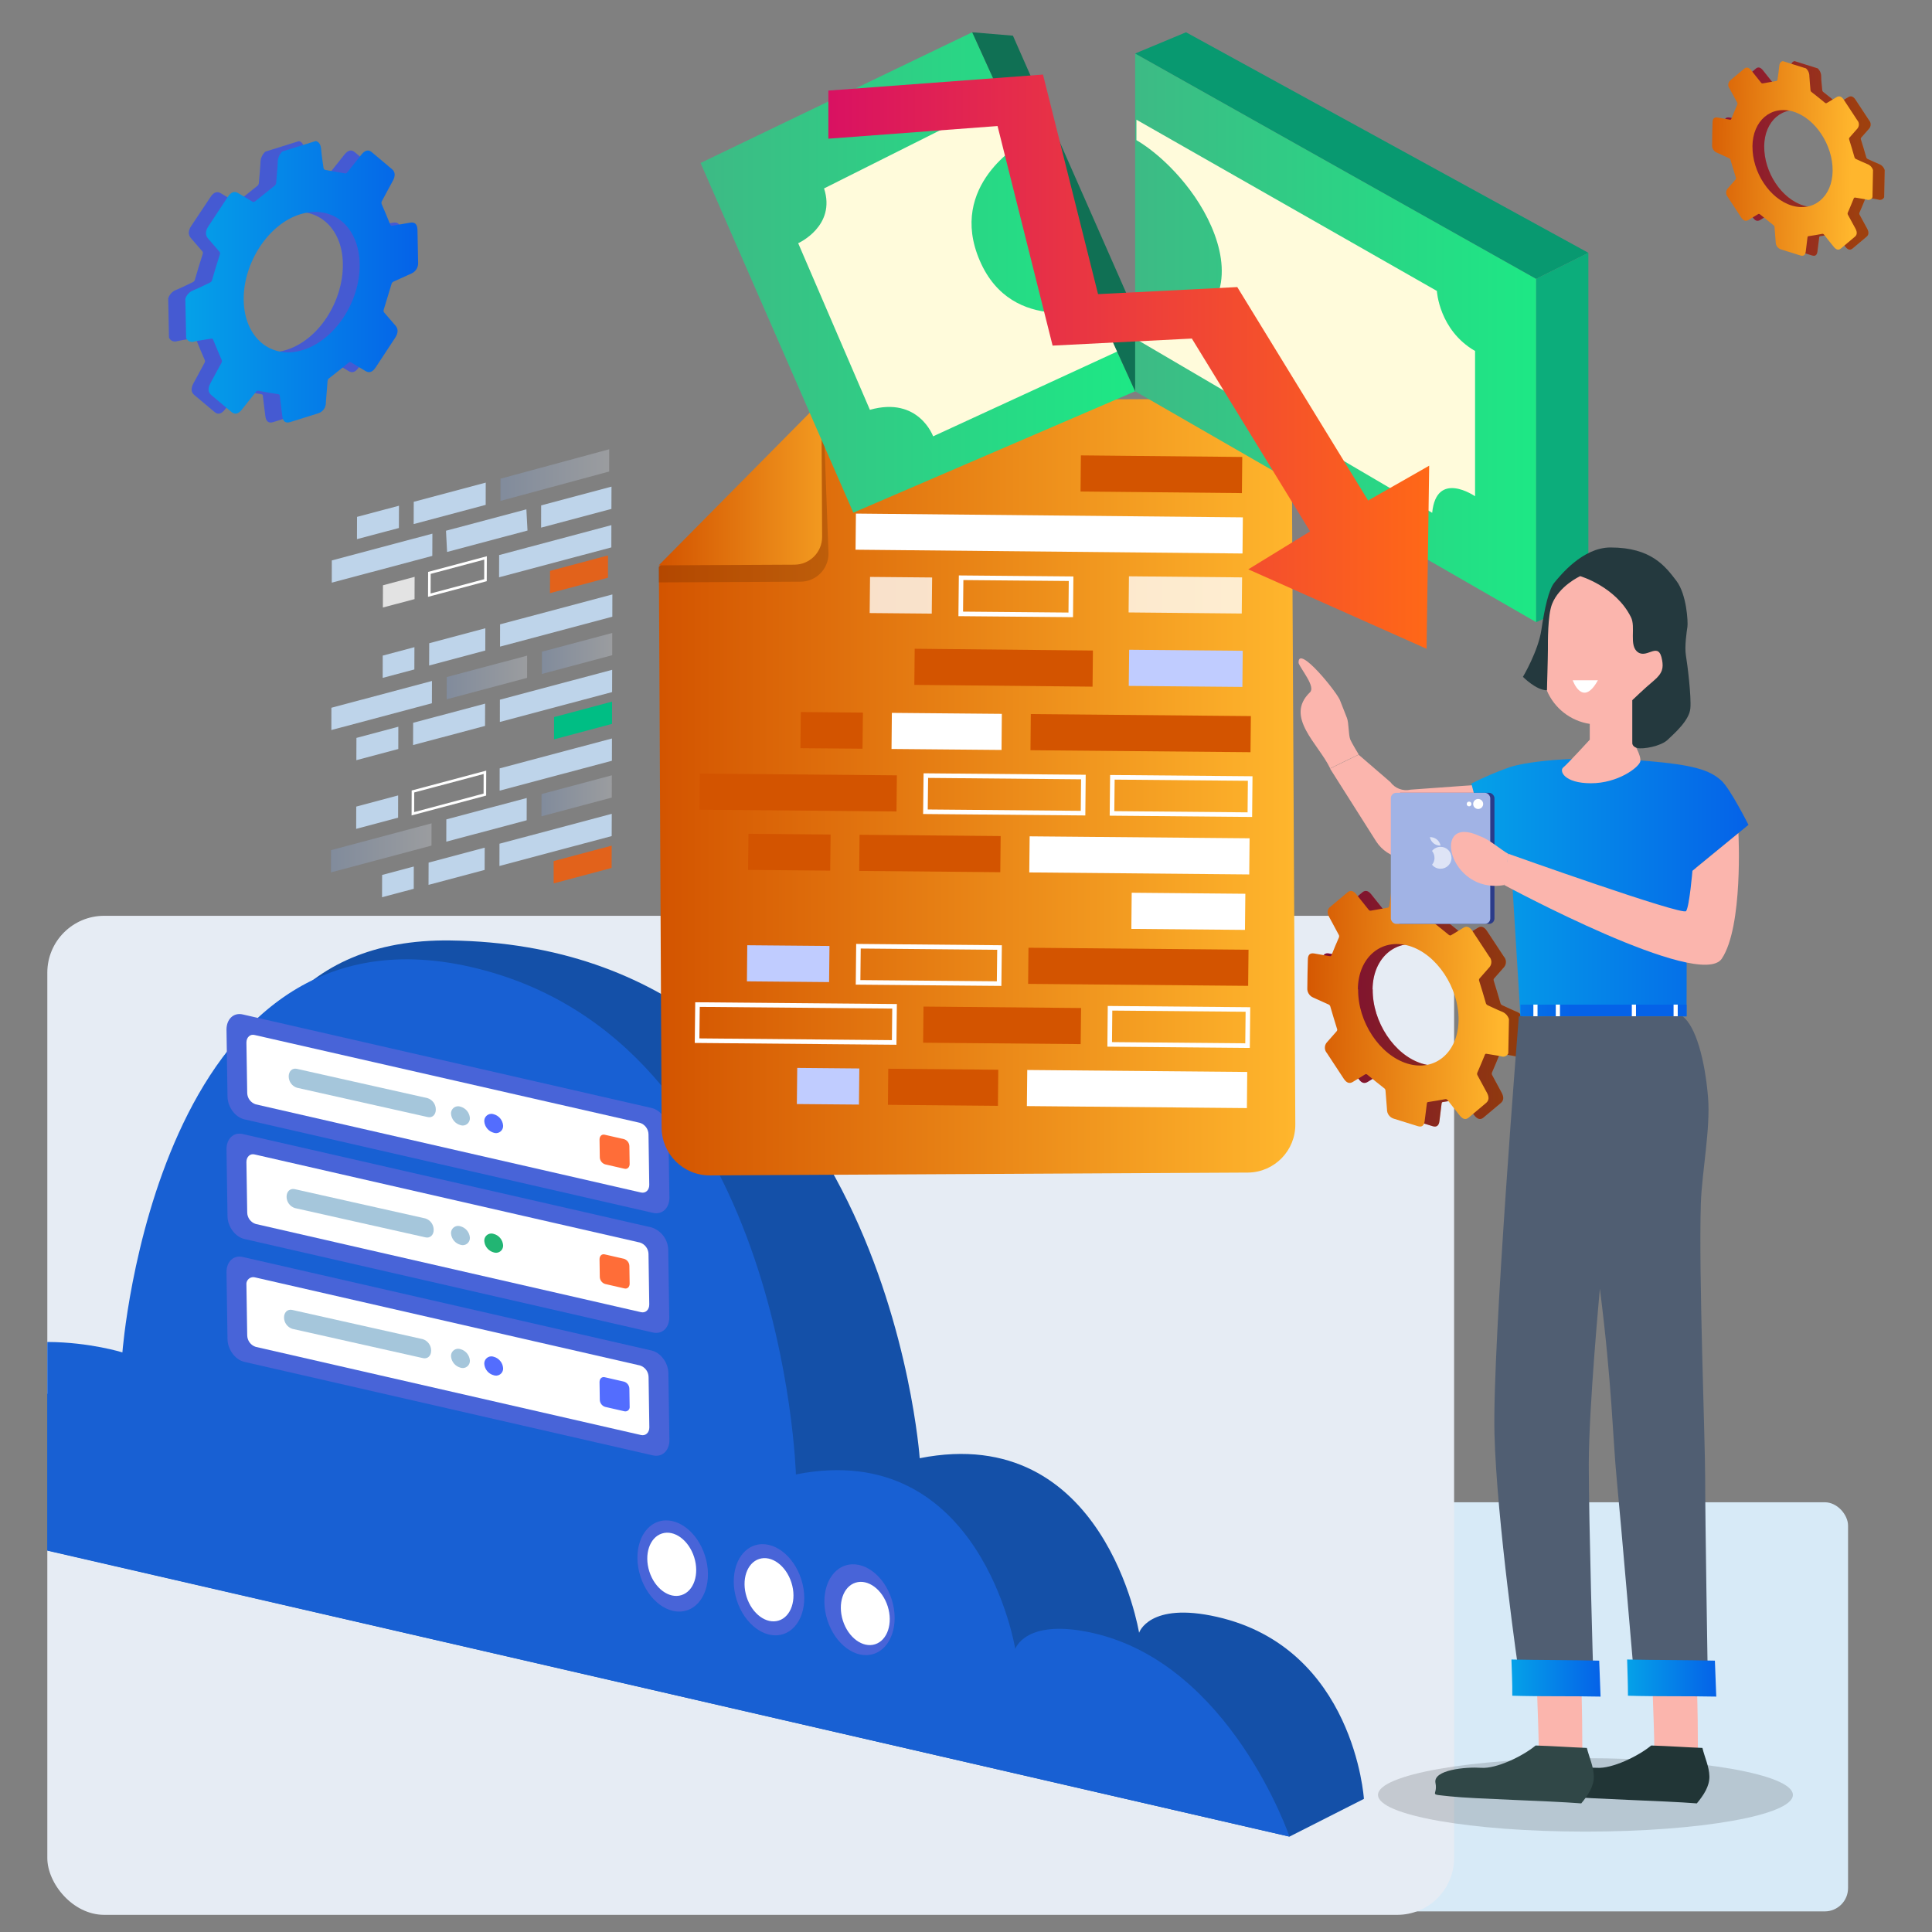 <?xml version="1.0" encoding="UTF-8"?>
<svg id="Layer_1" data-name="Layer 1" xmlns="http://www.w3.org/2000/svg" xmlns:xlink="http://www.w3.org/1999/xlink" viewBox="0 0 510 510">
  <rect x="0" y="0" width="510" height="510" fill="#808080" stroke="none"/>
  <defs>
    <style>
      .cls-1, .cls-2, .cls-3 {
        fill: none;
      }

      .cls-4 {
        fill: url(#linear-gradient-2);
      }

      .cls-4, .cls-5, .cls-6, .cls-7, .cls-8 {
        opacity: .25;
      }

      .cls-4, .cls-5, .cls-6, .cls-7, .cls-8, .cls-9, .cls-10 {
        isolation: isolate;
      }

      .cls-5 {
        fill: url(#linear-gradient-3);
      }

      .cls-6 {
        fill: url(#linear-gradient-4);
      }

      .cls-7 {
        fill: url(#linear-gradient-5);
      }

      .cls-11 {
        clip-path: url(#clippath);
      }

      .cls-8 {
        fill: url(#linear-gradient);
      }

      .cls-12 {
        fill: #00be84;
      }

      .cls-13 {
        fill: #e6ecf4;
      }

      .cls-14, .cls-9 {
        fill: #fff;
      }

      .cls-15 {
        fill: #fffbdb;
      }

      .cls-16 {
        fill: #fbb5ad;
      }

      .cls-17 {
        fill: #ff6d38;
      }

      .cls-18 {
        fill: #304747;
      }

      .cls-19 {
        fill: #a5c6db;
      }

      .cls-20 {
        fill: #d7eaf7;
      }

      .cls-21 {
        fill: #c0ccff;
      }

      .cls-22 {
        fill: #bed4ea;
      }

      .cls-23 {
        fill: #d35400;
      }

      .cls-24 {
        fill: #e2621b;
      }

      .cls-25 {
        fill: #1450a8;
      }

      .cls-26 {
        fill: #107054;
      }

      .cls-27 {
        fill: #213536;
      }

      .cls-28 {
        fill: #22b573;
      }

      .cls-29 {
        fill: #24393e;
      }

      .cls-30 {
        fill: #089970;
      }

      .cls-31 {
        fill: #0cad7b;
      }

      .cls-32 {
        fill: #1860d3;
      }

      .cls-33 {
        fill: #a1b3e5;
      }

      .cls-34 {
        fill: #536dfe;
      }

      .cls-35 {
        fill: #2b3b89;
      }

      .cls-36 {
        fill: #4864d8;
      }

      .cls-37 {
        fill: #505e72;
      }

      .cls-9 {
        opacity: .78;
      }

      .cls-38 {
        fill: url(#linear-gradient-8);
      }

      .cls-39 {
        fill: url(#linear-gradient-9);
      }

      .cls-40 {
        fill: url(#linear-gradient-6);
      }

      .cls-41 {
        fill: url(#linear-gradient-7);
      }

      .cls-42 {
        opacity: .43;
      }

      .cls-2 {
        stroke-width: 1.21px;
      }

      .cls-2, .cls-3 {
        stroke: #fff;
        stroke-miterlimit: 10;
      }

      .cls-43 {
        opacity: .38;
      }

      .cls-44 {
        opacity: .35;
      }

      .cls-45 {
        opacity: .65;
      }

      .cls-46 {
        opacity: .49;
      }

      .cls-47 {
        fill: url(#linear-gradient-14);
      }

      .cls-48 {
        fill: url(#linear-gradient-18);
      }

      .cls-49 {
        fill: url(#linear-gradient-15);
      }

      .cls-50 {
        fill: url(#linear-gradient-19);
      }

      .cls-51 {
        fill: url(#linear-gradient-16);
      }

      .cls-52 {
        fill: url(#linear-gradient-17);
      }

      .cls-53 {
        fill: url(#linear-gradient-13);
      }

      .cls-54 {
        fill: url(#linear-gradient-12);
      }

      .cls-55 {
        fill: url(#linear-gradient-10);
      }

      .cls-56 {
        fill: url(#linear-gradient-11);
      }

      .cls-3 {
        stroke-width: .68px;
      }

      .cls-10 {
        opacity: .15;
      }
    </style>
    <clipPath id="clippath">
      <rect class="cls-1" x="12.49" y="241.75" width="371.36" height="263.72" rx="15.01" ry="15.01"/>
    </clipPath>
    <linearGradient id="linear-gradient" x1="585.2" y1="-1275.15" x2="603.79" y2="-1275.15" gradientTransform="translate(746.72 -1065.07) rotate(-180)" gradientUnits="userSpaceOnUse">
      <stop offset="0" stop-color="#ebf2fc"/>
      <stop offset="1" stop-color="#84adef"/>
    </linearGradient>
    <linearGradient id="linear-gradient-2" x1="632.8" y1="-1288.89" x2="659.36" y2="-1288.89" xlink:href="#linear-gradient"/>
    <linearGradient id="linear-gradient-3" x1="585.9" y1="-1190.48" x2="614.61" y2="-1190.48" xlink:href="#linear-gradient"/>
    <linearGradient id="linear-gradient-4" x1="585.09" y1="-1237.57" x2="603.68" y2="-1237.57" xlink:href="#linear-gradient"/>
    <linearGradient id="linear-gradient-5" x1="607.57" y1="-1243.91" x2="628.81" y2="-1243.91" xlink:href="#linear-gradient"/>
    <linearGradient id="linear-gradient-6" x1="464.49" y1="-1058.25" x2="510.43" y2="-1058.25" gradientTransform="translate(48.3 -1242.62) rotate(17.5) scale(.96 -1.04) skewX(-17.58)" gradientUnits="userSpaceOnUse">
      <stop offset="0" stop-color="#d91162"/>
      <stop offset="1" stop-color="#ff6817"/>
    </linearGradient>
    <linearGradient id="linear-gradient-7" x1="461.15" y1="-1059.15" x2="507.09" y2="-1059.15" gradientTransform="translate(48.3 -1242.62) rotate(17.5) scale(.96 -1.04) skewX(-17.58)" gradientUnits="userSpaceOnUse">
      <stop offset="0" stop-color="#d35400"/>
      <stop offset="1" stop-color="#ffb62d"/>
    </linearGradient>
    <linearGradient id="linear-gradient-8" x1="-172.44" y1="-1434.96" x2="-114.9" y2="-1434.96" gradientTransform="translate(537.19 -1242.62) rotate(17.5) scale(.96 -1.04) skewX(-17.58)" xlink:href="#linear-gradient-6"/>
    <linearGradient id="linear-gradient-9" x1="-176.63" y1="-1436.09" x2="-119.09" y2="-1436.09" gradientTransform="translate(537.19 -1242.62) rotate(17.5) scale(.96 -1.04) skewX(-17.58)" xlink:href="#linear-gradient-7"/>
    <linearGradient id="linear-gradient-10" x1="48.93" y1="74.38" x2="110.37" y2="74.38" gradientUnits="userSpaceOnUse">
      <stop offset="0" stop-color="#05a1e8"/>
      <stop offset="1" stop-color="#0562e8"/>
    </linearGradient>
    <linearGradient id="linear-gradient-11" x1="173.93" y1="207.76" x2="341.94" y2="207.76" gradientUnits="userSpaceOnUse">
      <stop offset="0" stop-color="#d35400"/>
      <stop offset="1" stop-color="#ffb62d"/>
    </linearGradient>
    <linearGradient id="linear-gradient-12" x1="173.88" y1="127.54" x2="242.45" y2="127.54" gradientUnits="userSpaceOnUse">
      <stop offset="0" stop-color="#d35400"/>
      <stop offset=".89" stop-color="#ffb62d"/>
    </linearGradient>
    <linearGradient id="linear-gradient-13" x1="184.93" y1="71.92" x2="299.65" y2="71.92" gradientUnits="userSpaceOnUse">
      <stop offset="0" stop-color="#3dba85"/>
      <stop offset="1" stop-color="#1de885"/>
    </linearGradient>
    <linearGradient id="linear-gradient-14" x1="299.65" y1="89.17" x2="405.51" y2="89.17" xlink:href="#linear-gradient-13"/>
    <linearGradient id="linear-gradient-15" x1="-219.26" y1="-1160.54" x2="-60.65" y2="-1160.54" gradientTransform="translate(437.93 -1065.07) scale(1 -1)" xlink:href="#linear-gradient-6"/>
    <linearGradient id="linear-gradient-16" x1="388.41" y1="234.28" x2="461.55" y2="234.28" xlink:href="#linear-gradient-10"/>
    <linearGradient id="linear-gradient-17" x1="370.54" y1="266.73" x2="414.38" y2="266.73" xlink:href="#linear-gradient-10"/>
    <linearGradient id="linear-gradient-18" x1="398.98" y1="442.96" x2="422.51" y2="442.96" xlink:href="#linear-gradient-10"/>
    <linearGradient id="linear-gradient-19" x1="429.52" y1="442.96" x2="453.05" y2="442.96" xlink:href="#linear-gradient-10"/>
  </defs>
  <rect class="cls-20" x="335.76" y="396.56" width="152.08" height="108" rx="6.15" ry="6.15"/>
  <rect class="cls-13" x="12.49" y="241.75" width="371.36" height="263.72" rx="15.01" ry="15.01"/>
  <g class="cls-11">
    <g>
      <path class="cls-25" d="M360.04,474.86s-2.5-39.81-38.8-48.05c-17.92-4.06-20.55,4.2-20.55,4.2,0,0-9-55.75-57.91-46.08,0,0-9.36-135.06-123.84-136.67-82.29-1.16-58.66,115.08-58.66,115.08,0,0-34.22-10.72-54.47,10.15,0,0-55.88-32.24-80.36,15.72l414.94,95.61,19.65-9.96Z"/>
      <path class="cls-32" d="M340.39,484.82s-15.54-45.5-51.83-53.73c-17.92-4.07-20.55,4.19-20.55,4.19,0,0-9.05-55.74-57.91-46.07,0,0-3.28-115.27-86-134s-91.79,101.79-91.79,101.79c0,0-34.22-10.72-54.46,10.15,0,0-55.89-32.24-80.36,15.71l442.9,101.96Z"/>
      <path class="cls-36" d="M172.37,320.17l-107.86-24.69c-2.42-.55-4.41-3.25-4.45-6l-.27-17.69c0-2.77,1.88-4.57,4.3-4l107.91,24.69c2.41,.55,4.4,3.25,4.44,6l.27,17.69c0,2.75-1.92,4.55-4.34,4Z"/>
      <path class="cls-14" d="M169.21,314.79l-101.7-23.27c-1.31-.42-2.22-1.62-2.25-3l-.21-13.3c0-1.41,1-2.32,2.19-2l101.69,23.18c1.33,.43,2.24,1.65,2.26,3.05l.2,13.31c.02,1.4-.96,2.31-2.18,2.03Z"/>
      <path class="cls-19" d="M112.92,294.88l-34.52-7.74c-1.31-.41-2.19-1.63-2.19-3h0c0-1.36,.93-2.25,2.12-2l34.52,7.74c1.31,.41,2.2,1.63,2.19,3h0c.02,1.38-.93,2.27-2.12,2Z"/>
      <path class="cls-19" d="M124.04,295.12c.05,1.04-.75,1.93-1.79,1.99-.23,.01-.45-.02-.67-.09-1.39-.36-2.41-1.56-2.52-3-.07-1.03,.71-1.92,1.74-1.99,.24-.02,.48,.01,.71,.09,1.4,.36,2.42,1.56,2.53,3Z"/>
      <path class="cls-34" d="M132.81,297.12c.07,1.04-.72,1.93-1.76,2-.23,.01-.47-.01-.69-.09-1.39-.36-2.41-1.56-2.52-3-.07-1.04,.72-1.93,1.76-2,.23-.01,.47,.01,.69,.09,1.39,.36,2.41,1.56,2.52,3Z"/>
      <path class="cls-17" d="M164.85,308.53l-5.11-1.17c-.83-.26-1.41-1.03-1.41-1.9l-.07-4.65c0-.88,.59-1.45,1.36-1.27l5.11,1.17c.83,.26,1.41,1.03,1.41,1.9l.07,4.65c.01,.88-.6,1.44-1.36,1.27Z"/>
      <path class="cls-36" d="M172.37,351.75l-107.86-24.69c-2.42-.55-4.41-3.24-4.45-6l-.27-17.7c0-2.77,1.88-4.57,4.3-4l107.87,24.64c2.62,.84,4.4,3.25,4.44,6l.27,17.7c.04,2.81-1.88,4.6-4.3,4.05Z"/>
      <path class="cls-14" d="M169.21,346.38l-101.7-23.28c-1.33-.42-2.24-1.65-2.25-3.05l-.21-13.3c0-1.41,1-2.32,2.19-2l101.69,23.25c1.31,.42,2.22,1.62,2.26,3l.2,13.31c.02,1.43-.96,2.35-2.18,2.07Z"/>
      <path class="cls-19" d="M112.36,326.64l-34.52-7.74c-1.31-.41-2.19-1.63-2.19-3h0c0-1.37,.93-2.25,2.12-2l34.52,7.74c1.31,.41,2.19,1.63,2.19,3h0c.03,1.36-.97,2.27-2.12,2Z"/>
      <path class="cls-19" d="M124.04,326.7c.05,1.04-.75,1.93-1.79,1.99-.23,.01-.45-.02-.67-.09-1.4-.36-2.41-1.56-2.52-3-.06-1.04,.73-1.93,1.77-1.99,.23-.01,.46,.02,.68,.09,1.4,.36,2.42,1.56,2.53,3Z"/>
      <path class="cls-28" d="M132.81,328.71c.06,1.04-.73,1.93-1.77,1.99-.23,.01-.46-.02-.68-.09-1.39-.36-2.41-1.56-2.52-3-.07-1.03,.71-1.92,1.74-1.99,.24-.02,.48,.01,.71,.09,1.4,.35,2.41,1.56,2.52,3Z"/>
      <path class="cls-17" d="M164.85,340.11l-5.11-1.17c-.83-.26-1.41-1.03-1.41-1.9l-.07-4.65c0-.88,.59-1.45,1.36-1.27l5.11,1.17c.83,.26,1.41,1.03,1.41,1.9l.07,4.65c.01,.88-.6,1.45-1.36,1.27Z"/>
      <path class="cls-36" d="M172.37,384.19l-107.86-24.69c-2.42-.55-4.41-3.25-4.45-6l-.27-17.69c0-2.77,1.88-4.57,4.3-4l107.91,24.69c2.41,.55,4.4,3.25,4.44,6l.27,17.69c0,2.75-1.92,4.55-4.34,4Z"/>
      <path class="cls-14" d="M169.21,378.81l-101.7-23.27c-1.33-.43-2.23-1.65-2.25-3.05l-.21-13.31c-.12-1,.59-1.91,1.59-2.03,.2-.02,.41-.02,.6,.03l101.71,23.27c1.33,.43,2.24,1.65,2.26,3.05l.2,13.3c0,1.38-.98,2.29-2.2,2.01Z"/>
      <path class="cls-19" d="M124.04,359.13c.06,1.04-.74,1.94-1.78,2-.23,.01-.46-.02-.68-.09-1.39-.36-2.41-1.56-2.52-3-.07-1.04,.72-1.93,1.76-2,.23-.01,.47,.01,.69,.09,1.4,.36,2.41,1.56,2.53,3Z"/>
      <path class="cls-34" d="M132.81,361.14c.07,1.03-.71,1.92-1.74,1.99-.24,.02-.48-.01-.71-.09-1.4-.35-2.41-1.56-2.52-3-.06-1.04,.73-1.93,1.77-1.99,.23-.01,.46,.02,.68,.09,1.39,.36,2.41,1.56,2.52,3Z"/>
      <path class="cls-34" d="M164.85,372.55l-5.11-1.17c-.83-.26-1.41-1.03-1.41-1.9l-.07-4.66c0-.87,.59-1.44,1.36-1.27l5.11,1.17c.84,.26,1.41,1.03,1.41,1.91l.07,4.65c.08,.62-.35,1.2-.98,1.28-.13,.02-.26,.01-.38-.01Z"/>
      <path class="cls-19" d="M111.69,358.52l-34.52-7.74c-1.3-.42-2.19-1.63-2.19-3h0c0-1.36,.93-2.25,2.12-2l34.51,7.73c1.31,.42,2.2,1.63,2.2,3h0c.02,1.39-.93,2.28-2.12,2.01Z"/>
      <ellipse class="cls-36" cx="226.86" cy="424.95" rx="8.92" ry="12.25" transform="translate(-117.43 88.04) rotate(-17.53)"/>
      <ellipse class="cls-36" cx="203" cy="419.65" rx="8.95" ry="12.3" transform="translate(-117.21 80.86) rotate(-17.57)"/>
      <ellipse class="cls-36" cx="177.57" cy="413.38" rx="8.95" ry="12.3" transform="translate(-116.5 72.89) rotate(-17.57)"/>
      <ellipse class="cls-14" cx="228.42" cy="425.92" rx="6.21" ry="8.53" transform="translate(-117.92 88.82) rotate(-17.57)"/>
      <ellipse class="cls-14" cx="177.32" cy="412.94" rx="6.21" ry="8.53" transform="translate(-116.38 72.79) rotate(-17.57)"/>
      <ellipse class="cls-14" cx="203" cy="419.65" rx="6.21" ry="8.53" transform="translate(-117.21 80.86) rotate(-17.57)"/>
    </g>
  </g>
  <ellipse class="cls-10" cx="418.52" cy="473.81" rx="54.76" ry="9.69"/>
  <polygon class="cls-24" points="146.15 227.31 161.47 223.23 161.45 229.11 146.15 233.19 146.15 227.31"/>
  <polygon class="cls-22" points="131.85 222.72 161.49 214.83 161.47 220.7 131.84 228.6 131.85 222.72"/>
  <polygon class="cls-22" points="113.14 227.71 127.95 223.76 127.93 229.64 113.12 233.58 113.14 227.71"/>
  <polygon class="cls-22" points="100.87 230.97 109.23 228.74 109.22 234.62 100.85 236.85 100.87 230.97"/>
  <polygon class="cls-22" points="131.9 202.83 161.54 194.94 161.53 200.82 131.89 208.71 131.9 202.83"/>
  <polygon class="cls-3" points="109.01 208.93 128.01 203.87 127.99 209.75 108.99 214.81 109.01 208.93"/>
  <polygon class="cls-22" points="94.04 212.92 105.1 209.97 105.09 215.85 94.02 218.8 94.04 212.92"/>
  <polygon class="cls-8" points="142.95 209.61 161.51 204.66 161.5 210.54 142.93 215.49 142.95 209.61"/>
  <polygon class="cls-22" points="117.82 216.3 139.04 210.65 139.03 216.53 117.81 222.18 117.82 216.3"/>
  <polygon class="cls-4" points="87.38 224.41 113.92 217.34 113.9 223.22 87.36 230.29 87.38 224.41"/>
  <polygon class="cls-24" points="145.2 150.7 160.5 146.62 160.49 152.5 145.18 156.58 145.2 150.7"/>
  <polygon class="cls-22" points="131.76 146.52 161.39 138.62 161.38 144.5 131.74 152.39 131.76 146.52"/>
  <polygon class="cls-3" points="113.35 151.23 128.17 147.28 128.15 153.16 113.33 157.11 113.35 151.23"/>
  <polygon class="cls-9" points="101.09 154.5 109.45 152.27 109.43 158.15 101.07 160.37 101.09 154.5"/>
  <polygon class="cls-5" points="132.12 126.36 160.82 118.59 160.81 124.47 132.11 132.23 132.12 126.36"/>
  <polygon class="cls-22" points="109.22 132.46 128.22 127.4 128.21 133.27 109.2 138.34 109.22 132.46"/>
  <polygon class="cls-22" points="94.25 136.44 105.32 133.5 105.3 139.38 94.23 142.32 94.25 136.44"/>
  <polygon class="cls-22" points="142.85 133.41 161.42 128.46 161.4 134.34 142.84 139.28 142.85 133.41"/>
  <polygon class="cls-22" points="117.73 140.1 138.95 134.45 139.25 140.05 118.02 145.7 117.73 140.1"/>
  <polygon class="cls-22" points="87.59 147.94 114.14 140.87 114.12 146.74 87.58 153.81 87.59 147.94"/>
  <polygon class="cls-12" points="146.26 189.29 161.57 185.21 161.56 191.09 146.25 195.17 146.26 189.29"/>
  <polygon class="cls-22" points="132 170.69 161.64 162.8 161.65 156.92 132.01 164.81 132 170.69"/>
  <polygon class="cls-22" points="113.28 175.68 128.1 171.73 128.12 165.85 113.3 169.8 113.28 175.68"/>
  <polygon class="cls-22" points="101.02 178.94 109.38 176.72 109.4 170.84 101.03 173.06 101.02 178.94"/>
  <polygon class="cls-22" points="131.95 190.58 161.58 182.69 161.6 176.81 131.96 184.7 131.95 190.58"/>
  <polygon class="cls-22" points="109.04 196.68 128.04 191.62 128.06 185.74 109.06 190.8 109.04 196.68"/>
  <polygon class="cls-22" points="94.07 200.67 105.14 197.72 105.15 191.84 94.09 194.79 94.07 200.67"/>
  <polygon class="cls-6" points="143.04 177.91 161.61 172.96 161.62 167.08 143.04 172.03 143.04 177.91"/>
  <polygon class="cls-7" points="117.91 184.6 139.14 178.94 139.15 173.07 117.93 178.72 117.91 184.6"/>
  <polygon class="cls-22" points="87.47 192.71 114.01 185.64 114.03 179.76 87.48 186.83 87.47 192.71"/>
  <path class="cls-40" d="M473.71,16.13l6.12,1.92c.58,.53,.91,1.27,.91,2.06,0,1.19,.19,2.41,.28,3.61,0,.25,.13,.47,.33,.61,1.15,.89,2.3,1.81,3.43,2.75,.21,.18,.35,.23,.55,.11,.87-.54,1.76-1.06,2.64-1.58,.65-.38,1.28-.14,1.84,.71,1.19,1.8,2.38,3.6,3.56,5.41,.56,.61,.58,1.55,.06,2.19-.7,.8-1.39,1.61-2.1,2.39-.15,.17-.16,.31-.07,.59,.47,1.51,.93,3,1.36,4.54,.04,.24,.2,.44,.42,.54,1,.44,2,.94,3,1.34,.71,.27,1.25,.85,1.47,1.58l-.14,7.16c-.26,.58-.93,.86-1.53,.63-1-.23-2-.34-3-.53-.25,0-.34,0-.44,.28-.48,1.21-1,2.41-1.51,3.6-.12,.2-.12,.46,0,.66,.67,1.22,1.33,2.44,2,3.67,.48,.91,.43,1.63-.16,2.12l-3.71,3.12c-.6,.5-1.23,.35-1.87-.45-.85-1-1.69-2.1-2.52-3.16-.18-.23-.31-.31-.55-.26-1.17,.22-2.35,.42-3.53,.6-.21,0-.3,.1-.33,.35-.15,1.23-.32,2.45-.46,3.68-.12,1-.6,1.32-1.44,1.06l-5.13-1.6c-.84-.28-1.39-1.07-1.37-1.95-.1-1.31-.22-2.61-.31-3.92,0-.23-.12-.43-.32-.55-1.17-.92-2.32-1.85-3.47-2.79-.21-.17-.34-.21-.51-.1-.87,.54-1.74,1-2.61,1.57-.71,.41-1.31,.19-1.91-.71l-3.5-5.38c-.55-.62-.57-1.54-.06-2.19,.69-.81,1.39-1.61,2.1-2.41,.14-.16,.16-.3,.07-.58-.47-1.51-.92-3-1.37-4.54-.02-.23-.17-.42-.38-.51-1.09-.48-2.18-1-3.27-1.49-.8-.33-1.29-1.14-1.22-2,0-2,.04-3.98,.12-5.95,0-1,.47-1.46,1.36-1.3,1.05,.2,2.11,.36,3.16,.55,.26,.05,.36,0,.46-.29,.48-1.2,1-2.39,1.49-3.56,.13-.22,.13-.49,0-.71-.68-1.21-1.33-2.44-2-3.67-.46-.88-.41-1.61,.16-2.09l3.7-3.15c.59-.5,1.22-.35,1.85,.44l2.55,3.2c.1,.18,.31,.28,.51,.24,1.18-.22,2.38-.41,3.56-.63,.15-.04,.27-.16,.3-.32,.17-1.13,.35-2.27,.45-3.43,.08-.8,.34-1.32,.98-1.48Zm-8,22.49c-.07,6.86,4.57,13.87,10.37,15.64s10.71-2.34,10.79-9.16-4.61-13.92-10.41-15.65-10.69,2.37-10.76,9.17h.01Z"/>
  <g class="cls-43">
    <path d="M473.71,16.13l6.12,1.92c.58,.53,.91,1.27,.91,2.06,0,1.19,.19,2.41,.28,3.61,0,.25,.13,.47,.33,.61,1.15,.89,2.3,1.81,3.43,2.75,.21,.18,.35,.23,.55,.11,.87-.54,1.76-1.06,2.64-1.58,.65-.38,1.28-.14,1.84,.71,1.19,1.8,2.38,3.6,3.56,5.41,.56,.61,.58,1.55,.06,2.19-.7,.8-1.39,1.61-2.1,2.39-.15,.17-.16,.31-.07,.59,.47,1.51,.93,3,1.36,4.54,.04,.24,.2,.44,.42,.54,1,.44,2,.94,3,1.34,.71,.27,1.25,.85,1.47,1.58l-.14,7.16c-.26,.58-.93,.86-1.53,.63-1-.23-2-.34-3-.53-.25,0-.34,0-.44,.28-.48,1.21-1,2.41-1.51,3.6-.12,.2-.12,.46,0,.66,.67,1.22,1.33,2.44,2,3.67,.48,.91,.43,1.63-.16,2.12l-3.71,3.12c-.6,.5-1.23,.35-1.87-.45-.85-1-1.69-2.1-2.52-3.16-.18-.23-.31-.31-.55-.26-1.17,.22-2.35,.42-3.53,.6-.21,0-.3,.1-.33,.35-.15,1.23-.32,2.45-.46,3.68-.12,1-.6,1.32-1.44,1.06l-5.13-1.6c-.84-.28-1.39-1.07-1.37-1.95-.1-1.31-.22-2.61-.31-3.92,0-.23-.12-.43-.32-.55-1.17-.92-2.32-1.85-3.47-2.79-.21-.17-.34-.21-.51-.1-.87,.54-1.74,1-2.61,1.57-.71,.41-1.31,.19-1.91-.71l-3.5-5.38c-.55-.62-.57-1.54-.06-2.19,.69-.81,1.39-1.61,2.1-2.41,.14-.16,.16-.3,.07-.58-.47-1.51-.92-3-1.37-4.54-.02-.23-.17-.42-.38-.51-1.09-.48-2.18-1-3.27-1.49-.8-.33-1.29-1.14-1.22-2,0-2,.04-3.98,.12-5.95,0-1,.47-1.46,1.36-1.3,1.05,.2,2.11,.36,3.16,.55,.26,.05,.36,0,.46-.29,.48-1.2,1-2.39,1.49-3.56,.13-.22,.13-.49,0-.71-.68-1.21-1.33-2.44-2-3.67-.46-.88-.41-1.61,.16-2.09l3.7-3.15c.59-.5,1.22-.35,1.85,.44l2.55,3.2c.1,.18,.31,.28,.51,.24,1.18-.22,2.38-.41,3.56-.63,.15-.04,.27-.16,.3-.32,.17-1.13,.35-2.27,.45-3.43,.08-.8,.34-1.32,.98-1.48Zm-8,22.49c-.07,6.86,4.57,13.87,10.37,15.64s10.71-2.34,10.79-9.16-4.61-13.92-10.41-15.65-10.69,2.37-10.76,9.17h.01Z"/>
  </g>
  <path class="cls-41" d="M470.61,16.13l6.12,1.92c.59,.52,.91,1.28,.9,2.06,.06,1.19,.2,2.41,.29,3.61,0,.25,.12,.48,.33,.61,1.15,.89,2.29,1.81,3.43,2.75,.21,.18,.35,.23,.55,.11,.87-.54,1.75-1.06,2.64-1.58,.65-.38,1.28-.14,1.84,.71,1.19,1.8,2.38,3.6,3.56,5.41,.56,.61,.58,1.55,.06,2.19-.7,.8-1.39,1.61-2.1,2.39-.15,.17-.16,.31-.07,.59,.47,1.51,.93,3,1.36,4.54,.04,.24,.2,.44,.42,.54,1,.44,2,.94,3,1.34,.72,.26,1.27,.85,1.49,1.58l-.14,7.16c-.26,.58-.93,.86-1.53,.63-1-.23-2-.34-3-.53-.25,0-.34,0-.44,.28-.48,1.21-1,2.41-1.51,3.6-.12,.2-.12,.46,0,.66,.67,1.22,1.33,2.44,2,3.67,.48,.91,.43,1.63-.16,2.12l-3.71,3.12c-.61,.5-1.23,.35-1.87-.45-.85-1-1.69-2.1-2.52-3.16-.18-.23-.32-.31-.55-.26-1.17,.22-2.35,.42-3.53,.6-.21,0-.31,.1-.34,.35-.14,1.23-.31,2.45-.45,3.68-.12,1-.6,1.32-1.45,1.06l-5.12-1.6c-.84-.28-1.39-1.07-1.37-1.95-.1-1.31-.22-2.61-.31-3.92,0-.23-.13-.44-.33-.55-1.16-.92-2.31-1.85-3.46-2.79-.21-.17-.34-.21-.52-.1-.86,.54-1.73,1-2.6,1.57-.71,.41-1.31,.19-1.91-.71l-3.52-5.38c-.55-.62-.58-1.54-.06-2.19,.69-.81,1.39-1.61,2.1-2.41,.14-.16,.16-.3,.07-.58-.47-1.51-.92-3-1.37-4.54-.02-.23-.17-.42-.38-.51-1.09-.48-2.18-1-3.27-1.49-.8-.33-1.29-1.14-1.22-2,0-2,.04-3.98,.11-5.95,0-1,.47-1.46,1.37-1.3s2.11,.36,3.16,.55c.26,.05,.36,0,.46-.29,.48-1.2,1-2.39,1.49-3.56,.14-.22,.14-.49,0-.71-.67-1.21-1.32-2.44-2-3.67-.49-.63-.43-1.53,.15-2.09l3.74-3.13c.59-.5,1.22-.35,1.85,.44l2.55,3.2c.1,.18,.31,.28,.51,.24,1.18-.22,2.38-.41,3.56-.63,.15-.04,.27-.16,.3-.32,.17-1.13,.34-2.27,.45-3.43,.05-.82,.31-1.34,.95-1.5Zm-8,22.49c-.08,6.86,4.57,13.87,10.37,15.64s10.71-2.34,10.79-9.16-4.61-13.92-10.41-15.65-10.69,2.37-10.76,9.17h.01Z"/>
  <path class="cls-38" d="M372.36,233l7.66,2.4c.73,.66,1.15,1.6,1.14,2.59,.06,1.49,.24,3,.35,4.52,0,.31,.16,.6,.42,.76,1.44,1.12,2.87,2.28,4.29,3.45,.27,.22,.45,.29,.69,.14,1.09-.68,2.2-1.33,3.31-2,.81-.47,1.6-.17,2.3,.89l4.47,6.78c.69,.77,.72,1.93,.07,2.74-.87,1-1.75,2-2.64,3-.18,.21-.19,.39-.08,.73,.59,1.9,1.16,3.79,1.71,5.7,.04,.3,.24,.55,.52,.67,1.25,.55,2.49,1.18,3.74,1.68,.9,.34,1.59,1.08,1.86,2l-.18,9c-.32,.74-1.17,1.08-1.92,.79-1.25-.28-2.5-.42-3.76-.65-.3-.06-.42,0-.54,.34-.61,1.52-1.24,3.02-1.89,4.51-.14,.26-.12,.59,.05,.83,.84,1.52,1.66,3.06,2.48,4.6,.61,1.14,.54,2-.19,2.66l-4.65,3.9c-.76,.63-1.54,.44-2.35-.56-1-1.32-2.11-2.64-3.15-4-.22-.28-.39-.38-.68-.32-1.47,.28-2.95,.52-4.43,.75-.26,0-.38,.12-.42,.45-.18,1.54-.39,3.06-.57,4.6-.15,1.2-.75,1.66-1.81,1.33l-6.42-2c-1.05-.35-1.75-1.34-1.72-2.45-.12-1.63-.27-3.27-.38-4.9-.01-.29-.17-.55-.41-.7-1.45-1.15-2.9-2.31-4.34-3.49-.26-.22-.42-.26-.64-.12-1.09,.67-2.18,1.31-3.27,2-.88,.52-1.64,.24-2.39-.89l-4.42-6.74c-.69-.77-.73-1.94-.08-2.75,.87-1,1.74-2,2.63-3,.18-.2,.22-.49,.09-.73-.59-1.9-1.16-3.8-1.71-5.7-.1-.32-.18-.51-.48-.64-1.37-.6-2.73-1.24-4.1-1.85-1-.43-1.62-1.45-1.53-2.54l.15-7.46c0-1.31,.59-1.82,1.7-1.62,1.33,.25,2.65,.45,4,.69,.32,.06,.45,0,.58-.36,.59-1.51,1.22-3,1.86-4.47,.17-.27,.17-.61,0-.88-.85-1.52-1.67-3.06-2.49-4.61-.58-1.09-.52-2,.19-2.61l4.68-3.92c.75-.62,1.53-.43,2.31,.55,1.07,1.33,2.14,2.67,3.2,4,.21,.27,.36,.35,.64,.3,1.48-.28,3-.51,4.46-.79,.19-.05,.34-.21,.38-.4,.21-1.42,.43-2.84,.56-4.3,.01-1.06,.35-1.7,1.15-1.9Zm-10,28.17c-.09,8.6,5.73,17.37,13,19.59,7.27,2.22,13.41-2.92,13.52-11.47s-5.78-17.44-13-19.6c-7.22-2.16-13.47,2.96-13.56,11.47h.04Z"/>
  <g class="cls-42">
    <path d="M372.36,233l7.66,2.4c.73,.66,1.15,1.6,1.14,2.59,.06,1.49,.24,3,.35,4.52,0,.31,.16,.6,.42,.76,1.44,1.12,2.87,2.28,4.29,3.45,.27,.22,.45,.29,.69,.14,1.09-.68,2.2-1.33,3.31-2,.81-.47,1.6-.17,2.3,.89l4.47,6.78c.69,.77,.72,1.93,.07,2.74-.87,1-1.75,2-2.64,3-.18,.21-.19,.39-.08,.73,.59,1.9,1.16,3.79,1.71,5.7,.04,.3,.24,.55,.52,.67,1.25,.55,2.49,1.18,3.74,1.68,.9,.34,1.59,1.08,1.86,2l-.18,9c-.32,.74-1.17,1.08-1.92,.79-1.25-.28-2.5-.42-3.76-.65-.3-.06-.42,0-.54,.34-.61,1.52-1.24,3.02-1.89,4.51-.14,.26-.12,.59,.05,.83,.84,1.52,1.66,3.06,2.48,4.6,.61,1.14,.54,2-.19,2.66l-4.65,3.9c-.76,.63-1.54,.44-2.35-.56-1-1.32-2.11-2.64-3.15-4-.22-.28-.39-.38-.68-.32-1.47,.28-2.95,.52-4.43,.75-.26,0-.38,.12-.42,.45-.18,1.54-.39,3.06-.57,4.6-.15,1.2-.75,1.66-1.81,1.33l-6.42-2c-1.05-.35-1.75-1.34-1.72-2.45-.12-1.63-.27-3.27-.38-4.9-.01-.29-.17-.55-.41-.7-1.45-1.15-2.9-2.31-4.34-3.49-.26-.22-.42-.26-.64-.12-1.09,.67-2.18,1.31-3.27,2-.88,.52-1.64,.24-2.39-.89l-4.42-6.74c-.69-.77-.73-1.94-.08-2.75,.87-1,1.74-2,2.63-3,.18-.2,.22-.49,.09-.73-.59-1.9-1.16-3.8-1.71-5.7-.1-.32-.18-.51-.48-.64-1.37-.6-2.73-1.24-4.1-1.85-1-.43-1.62-1.45-1.53-2.54l.15-7.46c0-1.31,.59-1.82,1.7-1.62,1.33,.25,2.65,.45,4,.69,.32,.06,.45,0,.58-.36,.59-1.51,1.22-3,1.86-4.47,.17-.27,.17-.61,0-.88-.85-1.52-1.67-3.06-2.49-4.61-.58-1.09-.52-2,.19-2.61l4.68-3.92c.75-.62,1.53-.43,2.31,.55,1.07,1.33,2.14,2.67,3.2,4,.21,.27,.36,.35,.64,.3,1.48-.28,3-.51,4.46-.79,.19-.05,.34-.21,.38-.4,.21-1.42,.43-2.84,.56-4.3,.01-1.06,.35-1.7,1.15-1.9Zm-10,28.17c-.09,8.6,5.73,17.37,13,19.59,7.27,2.22,13.41-2.92,13.52-11.47s-5.78-17.44-13-19.6c-7.22-2.16-13.47,2.96-13.56,11.47h.04Z"/>
  </g>
  <path class="cls-39" d="M368.51,233l7.67,2.4c.73,.66,1.15,1.6,1.13,2.59,.07,1.49,.25,3,.35,4.52,0,.31,.16,.59,.42,.76,1.44,1.12,2.87,2.28,4.29,3.45,.28,.22,.45,.29,.7,.14,1.09-.68,2.2-1.33,3.3-2,.82-.47,1.61-.17,2.31,.89,1.49,2.26,2.98,4.52,4.46,6.78,.69,.77,.73,1.93,.08,2.74-.88,1-1.75,2-2.64,3-.18,.2-.21,.49-.09,.73,.59,1.9,1.17,3.79,1.71,5.7,.05,.3,.25,.55,.53,.67,1.24,.55,2.48,1.18,3.73,1.68,.9,.34,1.6,1.08,1.87,2l-.18,9c-.32,.74-1.17,1.08-1.92,.79-1.26-.28-2.51-.42-3.76-.65-.31-.06-.42,0-.54,.34-.61,1.52-1.25,3-1.9,4.51-.15,.26-.15,.57,0,.83,.84,1.52,1.67,3.06,2.49,4.6,.61,1.14,.54,2-.2,2.66l-4.64,3.9c-.76,.63-1.54,.44-2.35-.56-1.06-1.33-2.11-2.67-3.15-4-.23-.28-.4-.38-.69-.32-1.46,.28-2.94,.52-4.42,.75-.27,0-.38,.12-.42,.45-.18,1.54-.39,3.06-.58,4.6-.14,1.2-.75,1.66-1.8,1.33l-6.42-2c-1.05-.35-1.75-1.34-1.72-2.45-.12-1.63-.27-3.27-.39-4.9,0-.29-.16-.55-.4-.7-1.46-1.15-2.91-2.31-4.34-3.49-.26-.22-.43-.26-.65-.12-1.08,.67-2.17,1.31-3.27,2-.88,.52-1.63,.24-2.38-.89l-4.43-6.74c-.69-.78-.72-1.94-.08-2.75,.88-1,1.75-2,2.64-3,.18-.2,.22-.49,.09-.73-.59-1.9-1.17-3.8-1.72-5.7-.04-.28-.21-.52-.47-.64-1.37-.6-2.73-1.24-4.1-1.85-1-.43-1.62-1.45-1.53-2.54,0-2.49,.09-5,.14-7.46,0-1.31,.59-1.82,1.71-1.62,1.32,.25,2.64,.45,4,.69,.32,.06,.46,0,.58-.36,.6-1.51,1.22-3,1.87-4.47,.15-.28,.13-.62-.05-.88-.84-1.52-1.66-3.06-2.48-4.61-.59-1.09-.52-2,.19-2.61,1.55-1.31,3.12-2.62,4.68-3.92,.74-.62,1.52-.43,2.31,.55,1.07,1.33,2.14,2.67,3.19,4,.21,.27,.37,.35,.64,.3,1.48-.28,3-.51,4.47-.79,.19-.05,.33-.21,.37-.4,.22-1.42,.44-2.84,.56-4.3,.06-1.06,.39-1.7,1.23-1.9Zm-10,28.17c-.1,8.6,5.72,17.37,13,19.59,7.28,2.22,13.41-2.92,13.52-11.47s-5.78-17.44-13.05-19.6c-7.27-2.16-13.47,2.96-13.54,11.47h.07Z"/>
  <path class="cls-34" d="M80.28,39.39c.15,1.68,.4,3.32,.65,5,.04,.22,.21,.4,.43,.46,1.71,.33,3.44,.59,5.16,.91,.31,.06,.49,0,.73-.34,1.23-1.56,2.46-3.1,3.69-4.64,.91-1.13,1.81-1.35,2.67-.64l5.41,4.54c.82,.69,.9,1.75,.22,3-1,1.78-1.9,3.55-2.87,5.32-.2,.3-.22,.68-.06,1,.75,1.7,1.47,3.42,2.16,5.16,.14,.36,.3,.49,.67,.42,1.53-.28,3.05-.51,4.58-.79,1.29-.24,1.94,.35,2,1.87,.06,2.87,.11,5.73,.17,8.6,.08,1.25-.62,2.43-1.77,2.94-1.58,.71-3.16,1.45-4.74,2.14-.29,.14-.5,.42-.55,.74-.64,2.2-1.29,4.39-2,6.58-.12,.4-.1,.61,.11,.84,1.02,1.15,2.02,2.31,3,3.48,.74,.85,.71,1.94-.09,3.17l-5.11,7.78c-.86,1.3-1.74,1.63-2.76,1-1.26-.75-2.52-1.49-3.77-2.27-.26-.16-.45-.1-.75,.14-1.66,1.37-3.33,2.71-5,4-.28,.18-.46,.48-.47,.81-.13,1.89-.31,3.78-.44,5.66,.04,1.28-.78,2.44-2,2.83l-7.41,2.32c-1.22,.38-1.92-.16-2.09-1.55-.21-1.77-.46-3.53-.66-5.31,0-.37-.18-.47-.49-.52-1.71-.26-3.42-.54-5.11-.87-.33-.06-.53,0-.79,.38-1.2,1.54-2.42,3.06-3.64,4.58-.93,1.16-1.84,1.38-2.71,.64-1.79-1.49-3.58-2.99-5.36-4.5-.86-.72-.93-1.75-.23-3.07,1-1.77,1.9-3.55,2.87-5.31,.21-.29,.24-.68,.06-1-.76-1.72-1.49-3.45-2.19-5.21-.14-.34-.28-.46-.63-.39-1.45,.26-2.89,.43-4.34,.75-.86,.34-1.84-.06-2.22-.91l-.21-10.36c.33-1.05,1.13-1.89,2.16-2.27,1.44-.58,2.87-1.32,4.31-2,.33-.13,.56-.43,.61-.78,.63-2.19,1.3-4.38,2-6.57,.13-.4,.11-.61-.1-.84-1.02-1.15-2.02-2.31-3-3.47-.75-.86-.72-1.94,.09-3.17,1.69-2.51,3.39-5.07,5.11-7.67,.81-1.23,1.72-1.57,2.66-1,1.28,.75,2.56,1.51,3.82,2.29,.29,.17,.49,.1,.8-.16,1.64-1.33,3.31-2.67,5-4,.29-.19,.47-.52,.48-.87,.13-1.74,.33-3.5,.41-5.23-.02-1.14,.46-2.24,1.31-3l8.85-2.77c.88,.22,1.27,.97,1.37,2.13Zm-5.37,17.13c-8.4,2.48-15.19,12.7-15.06,22.64s7.14,15.84,15.66,13.24,15.06-12.69,15-22.62-7.12-15.78-15.6-13.26Z"/>
  <g class="cls-44">
    <path class="cls-46" d="M80.28,39.39c.15,1.68,.4,3.32,.65,5,.04,.22,.21,.4,.43,.46,1.71,.33,3.44,.59,5.16,.91,.31,.06,.49,0,.73-.34,1.23-1.56,2.46-3.1,3.69-4.64,.91-1.13,1.81-1.35,2.67-.64l5.41,4.54c.82,.69,.9,1.75,.22,3-1,1.78-1.9,3.55-2.87,5.32-.2,.3-.22,.68-.06,1,.75,1.7,1.47,3.42,2.16,5.16,.14,.36,.3,.49,.67,.42,1.53-.28,3.05-.51,4.58-.79,1.29-.24,1.94,.35,2,1.87,.06,2.87,.11,5.73,.17,8.6,.08,1.25-.62,2.43-1.77,2.94-1.58,.71-3.16,1.45-4.74,2.14-.29,.14-.5,.42-.55,.74-.64,2.2-1.29,4.39-2,6.58-.12,.4-.1,.61,.11,.84,1.02,1.15,2.02,2.31,3,3.48,.74,.85,.71,1.94-.09,3.17l-5.11,7.78c-.86,1.3-1.74,1.63-2.76,1-1.26-.75-2.52-1.49-3.77-2.27-.26-.16-.45-.1-.75,.14-1.66,1.37-3.33,2.71-5,4-.28,.18-.46,.48-.47,.81-.13,1.89-.31,3.78-.44,5.66,.04,1.28-.78,2.44-2,2.83l-7.41,2.32c-1.22,.38-1.92-.16-2.09-1.55-.21-1.77-.46-3.53-.66-5.31,0-.37-.18-.47-.49-.52-1.71-.26-3.42-.54-5.11-.87-.33-.06-.53,0-.79,.38-1.2,1.54-2.42,3.06-3.64,4.58-.93,1.16-1.84,1.38-2.71,.64-1.79-1.49-3.58-2.99-5.36-4.5-.86-.72-.93-1.75-.23-3.07,1-1.77,1.9-3.55,2.87-5.31,.21-.29,.24-.68,.06-1-.76-1.72-1.49-3.45-2.19-5.21-.14-.34-.28-.46-.63-.39-1.45,.26-2.89,.43-4.34,.75-.86,.34-1.84-.06-2.22-.91l-.21-10.36c.33-1.05,1.13-1.89,2.16-2.27,1.44-.58,2.87-1.32,4.31-2,.33-.13,.56-.43,.61-.78,.63-2.19,1.3-4.38,2-6.57,.13-.4,.11-.61-.1-.84-1.02-1.15-2.02-2.31-3-3.47-.75-.86-.72-1.94,.09-3.17,1.69-2.51,3.39-5.07,5.11-7.67,.81-1.23,1.72-1.57,2.66-1,1.28,.75,2.56,1.51,3.82,2.29,.29,.17,.49,.1,.8-.16,1.64-1.33,3.31-2.67,5-4,.29-.19,.47-.52,.48-.87,.13-1.74,.33-3.5,.41-5.23-.02-1.14,.46-2.24,1.31-3l8.85-2.77c.88,.22,1.27,.97,1.37,2.13Zm-5.37,17.13c-8.4,2.48-15.19,12.7-15.06,22.64s7.14,15.84,15.66,13.24,15.06-12.69,15-22.62-7.12-15.78-15.6-13.26Z"/>
  </g>
  <path class="cls-55" d="M84.77,39.39c.14,1.68,.4,3.32,.64,5,.05,.22,.22,.4,.44,.46,1.71,.33,3.44,.59,5.15,.91,.32,.06,.5,0,.74-.34,1.22-1.56,2.45-3.1,3.69-4.64,.91-1.13,1.81-1.35,2.67-.64,1.8,1.51,3.61,3,5.4,4.54,.83,.69,.9,1.75,.23,3-1,1.78-1.9,3.55-2.87,5.32-.2,.3-.22,.68-.06,1,.74,1.7,1.47,3.42,2.16,5.16,.14,.36,.3,.49,.66,.42,1.53-.28,3.06-.51,4.58-.79,1.29-.24,1.94,.35,2,1.87,.06,2.87,.12,5.73,.17,8.6,.1,1.26-.61,2.44-1.77,2.94-1.58,.71-3.15,1.45-4.73,2.14-.29,.14-.5,.42-.55,.74-.67,2.2-1.33,4.39-2,6.58-.12,.4-.1,.61,.1,.84,1,1.15,2,2.31,3,3.48,.74,.85,.71,1.94-.1,3.17-1.7,2.59-3.4,5.19-5.11,7.78-.86,1.3-1.73,1.63-2.75,1-1.26-.75-2.52-1.49-3.77-2.27-.26-.16-.45-.1-.75,.14-1.66,1.37-3.33,2.71-5,4-.28,.18-.46,.48-.47,.81-.13,1.89-.31,3.78-.45,5.66,.04,1.28-.77,2.44-2,2.83l-7.41,2.32c-1.22,.38-1.92-.16-2.08-1.55-.21-1.77-.46-3.53-.67-5.31,0-.37-.18-.47-.48-.52-1.71-.26-3.42-.54-5.11-.87-.34-.06-.53,0-.79,.38-1.21,1.54-2.42,3.06-3.64,4.58-.94,1.16-1.84,1.38-2.72,.64-1.79-1.49-3.58-2.99-5.36-4.5-.85-.72-.93-1.75-.23-3.07,.95-1.77,1.9-3.55,2.88-5.31,.18-.26,.22-.6,.1-.89-.75-1.72-1.48-3.45-2.19-5.21-.13-.34-.27-.46-.62-.39-1.45,.26-2.89,.43-4.34,.75-.86,.34-1.84-.06-2.22-.91l-.21-10.36c.32-1.05,1.12-1.89,2.16-2.27,1.44-.58,2.87-1.32,4.31-2,.33-.13,.56-.43,.61-.78,.63-2.19,1.29-4.38,2-6.57,.12-.4,.11-.61-.1-.84-1-1.15-2-2.31-3-3.47-.75-.86-.72-1.94,.08-3.17,1.72-2.61,3.43-5.22,5.16-7.83,.81-1.23,1.72-1.57,2.66-1,1.28,.75,2.56,1.51,3.82,2.29,.28,.17,.48,.1,.8-.16,1.64-1.33,3.31-2.67,5-4,.29-.19,.47-.52,.48-.87,.12-1.74,.33-3.5,.41-5.23-.04-1.12,.39-2.2,1.19-2.98l8.85-2.77c.92,.25,1.31,1,1.41,2.16Zm-5.38,17.13c-8.39,2.48-15.18,12.7-15.06,22.64s7.18,15.84,15.61,13.24,15.12-12.69,15-22.62c-.12-9.93-7.07-15.78-15.55-13.26Z"/>
  <path class="cls-56" d="M173.93,149.65l.72,148c.03,7.01,5.74,12.66,12.75,12.63,.03,0,.07,0,.1,0l142-.75c6.96-.11,12.52-5.84,12.43-12.8l-.94-178.81c.02-6.97-5.6-12.64-12.57-12.67l-111.16,.52-43.33,43.88Z"/>
  <path class="cls-10" d="M211.34,153.55c4.09-.02,7.38-3.35,7.36-7.44h0s-1.47-40.27-1.47-40.27l-43.35,43.81v4.09l37.46-.19Z"/>
  <path class="cls-54" d="M209.73,149.06c4.05-.02,7.31-3.32,7.29-7.37h0s-.19-35.85-.19-35.85l-42.95,43.4,35.85-.18Z"/>
  <polygon class="cls-14" points="271.17 282.45 329.24 282.97 329.15 292.51 271.07 291.98 271.17 282.45"/>
  <polygon class="cls-23" points="234.48 282.12 263.52 282.38 263.43 291.91 234.39 291.65 234.48 282.12"/>
  <polygon class="cls-21" points="210.45 281.9 226.84 282.05 226.74 291.58 210.35 291.44 210.45 281.9"/>
  <polygon class="cls-23" points="271.49 250.18 329.58 250.71 329.48 260.24 271.4 259.72 271.49 250.18"/>
  <polygon class="cls-2" points="226.61 249.78 263.85 250.12 263.74 259.65 226.51 259.32 226.61 249.78"/>
  <polygon class="cls-21" points="197.26 249.52 218.96 249.71 218.86 259.25 197.17 259.05 197.26 249.52"/>
  <polygon class="cls-2" points="293.02 266.16 329.42 266.48 329.32 276.02 292.93 275.69 293.02 266.16"/>
  <polygon class="cls-23" points="243.78 265.71 285.38 266.09 285.27 275.62 243.68 275.25 243.78 265.71"/>
  <polygon class="cls-2" points="184.12 265.18 236.14 265.64 236.04 275.18 184.01 274.71 184.12 265.18"/>
  <polygon class="cls-21" points="298.07 171.52 328.05 171.79 327.96 181.33 297.96 181.06 298.07 171.52"/>
  <polygon class="cls-2" points="253.71 152.51 282.74 152.77 282.65 162.31 253.61 162.05 253.71 152.51"/>
  <polygon class="cls-9" points="229.67 152.29 246.06 152.44 245.96 161.98 229.57 161.83 229.67 152.29"/>
  <rect class="cls-9" x="308.13" y="142.11" width="9.54" height="29.87" transform="translate(152.86 468.42) rotate(-89.45)"/>
  <rect class="cls-23" x="301.81" y="103.89" width="9.54" height="42.6" transform="translate(178.4 430.53) rotate(-89.44)"/>
  <rect class="cls-14" x="272.19" y="89.77" width="9.54" height="102.15" transform="translate(133.42 416.41) rotate(-89.44)"/>
  <polygon class="cls-14" points="298.74 235.66 328.74 235.93 328.64 245.47 298.65 245.2 298.74 235.66"/>
  <polygon class="cls-23" points="272.02 198.04 330.1 198.56 330.2 189.03 272.11 188.5 272.02 198.04"/>
  <polygon class="cls-14" points="235.34 197.71 264.38 197.97 264.46 188.44 235.43 188.18 235.34 197.71"/>
  <polygon class="cls-23" points="211.29 197.5 227.68 197.64 227.79 188.11 211.4 187.96 211.29 197.5"/>
  <rect class="cls-23" x="260.16" y="152.73" width="9.54" height="47.05" transform="translate(86.05 439.42) rotate(-89.43)"/>
  <polygon class="cls-14" points="271.7 230.3 329.77 230.83 329.86 221.29 271.8 220.77 271.7 230.3"/>
  <polygon class="cls-23" points="226.81 229.9 264.05 230.24 264.15 220.7 226.9 220.36 226.81 229.9"/>
  <polygon class="cls-23" points="197.47 229.63 219.15 229.83 219.26 220.29 197.57 220.1 197.47 229.63"/>
  <polygon class="cls-2" points="293.54 214.72 329.93 215.05 330.02 205.51 293.64 205.19 293.54 214.72"/>
  <polygon class="cls-2" points="244.29 214.28 285.9 214.65 285.99 205.12 244.4 204.74 244.29 214.28"/>
  <polygon class="cls-23" points="184.64 213.74 236.65 214.21 236.75 204.67 184.73 204.21 184.64 213.74"/>
  <polygon class="cls-53" points="256.64 8.52 299.65 103.29 225.26 135.33 184.93 43.02 256.64 8.52"/>
  <path class="cls-15" d="M264.58,26.16l5.15,11.65s-19.71,11-11.09,31,31.25,12.32,31.25,12.32l5.05,11.65-48.62,22.4s-3.81-10.64-16.69-7l-18.93-43.98s10.08-4.49,6.83-14.46l47.05-23.58Z"/>
  <polygon class="cls-26" points="256.64 8.52 267.39 9.42 299.99 83.46 299.65 103.29 256.64 8.52"/>
  <polygon class="cls-47" points="299.65 103.29 299.65 14.12 405.51 73.61 405.51 164.23 299.65 103.29"/>
  <path class="cls-15" d="M299.99,31.6l79.31,45.2s.56,10.36,10.08,15.85v38.35s-10.2-7.06-11.32,4.37l-78.41-46v-6.13s12.66,7.39,19.38-1.12c7.26-9.2,2-22.76-4.93-32s-14.11-13.12-14.11-13.12v-5.4Z"/>
  <polygon class="cls-30" points="299.65 14.12 313.08 8.52 419.29 66.74 405.51 73.61 299.65 14.12"/>
  <polygon class="cls-31" points="419.29 66.74 419.29 158.07 405.51 164.23 405.51 73.61 419.29 66.74"/>
  <polygon class="cls-49" points="345.83 140.28 314.62 89.37 277.86 91.23 263.33 33.27 218.67 36.61 218.67 23.91 275.32 19.68 289.86 77.64 326.61 75.78 361.15 132.12 377.27 122.93 376.58 171.26 329.52 150.29 345.83 140.28"/>
  <path class="cls-16" d="M395.4,221.53l-18.21,3.47c-4.6,3.05-10.81,1.8-13.86-2.81-.08-.12-.16-.24-.23-.36l-12-18.94,7.54-3.67,8.39,7.23c1.21,1.67,3.31,2.46,5.32,2l21.47-1.55"/>
  <path class="cls-51" d="M461.55,217.74l-13.77,11.26c-1.69,5.85-2.56,11.91-2.59,18,.11,9.23,0,21.31,0,21.31h-43.83l-2.09-34-5.19-5.56-5.67-21.9c3.32-1.69,6.75-3.16,10.27-4.39,5.37-1.64,18.87-3.12,36.62-1.54,11.44,1,16,2.28,19.11,5.16,2.3,2.06,7.14,11.66,7.14,11.66Z"/>
  <path class="cls-16" d="M439.7,173.44c.87,3.15-1.47,5.57-8.72,11.35v10.91s2.42,3.81,2,5.35-5.86,5.71-13,5.71-8.42-3.29-7.32-4.17,7-7.33,7-7.33v-4.17c-5.07-.77-9.37-4.13-11.35-8.86v-17c-.22-3.14,2.58-14.1,9.33-13.87,6.75,.23,11.9,8.27,12.71,10.61,.81,2.34,9.35,11.47,9.35,11.47Z"/>
  <path class="cls-29" d="M438.77,174.32c.31,1.88,.22,3.33-2.24,5.38-2.46,2.05-5.64,5.13-5.64,5.13v11.17s-.18,1.1,1.32,1.46,6.19-.44,8-2.16,5.71-5.12,6-8.27-.77-11.68-1.17-14,.22-6.41,.4-7.58-.18-8.57-2.93-12.15c-2.89-3.77-6.57-8.78-17.37-8.78-7.4,0-13.3,7.46-14.81,9.26s-2.6,6.84-3.44,12.48-4.87,12.41-4.87,12.41c0,0,3.48,3.55,6.33,3.55,0,0,.26-8.57,.26-10.65s-.08-9.08,1.08-12.08c1.89-4.87,7.45-7.4,7.45-7.4,0,0,9.36,2.75,13.36,10.77,1.42,2.64-.63,7.6,1.9,9.33s5.49-3.14,6.37,2.13Z"/>
  <path class="cls-14" d="M421.8,179.58h-6.64s2.58,7.36,6.64,0Z"/>
  <rect class="cls-52" x="401.38" y="265.2" width="43.84" height="3.07"/>
  <rect class="cls-14" x="441.78" y="265.19" width="1.1" height="3.08"/>
  <rect class="cls-14" x="430.76" y="265.19" width="1.1" height="3.08"/>
  <rect class="cls-14" x="410.69" y="265.19" width="1.1" height="3.08"/>
  <rect class="cls-14" x="404.77" y="265.19" width="1.1" height="3.08"/>
  <path class="cls-16" d="M353.8,185.05c-.45-1.85-11.35-15.37-11-10,.74,1.84,4.52,6.23,3,7.7-6.79,6.52,2.25,13.59,5.33,20.09,2-1,5.89-2.88,7.54-3.67,0,0-1.91-3.14-2.23-3.95-.51-1.31-.36-4.39-.88-5.7l-1.76-4.47Z"/>
  <path class="cls-16" d="M458.9,219.92s1.3,24.6-4.38,33.13c-5.68,8.53-57.43-19.42-57.43-19.42l1-8.28s46.11,16.45,47,15.16,1.67-10.64,1.67-10.64l12.14-9.95Z"/>
  <path class="cls-37" d="M444.15,268.27c3.51,2.64,5.92,11.56,6.73,21.38,.69,8.22-1.63,19.71-1.9,28.12-.59,18.45,1.14,62.2,1.14,72.42,0,10.91,.66,51,.66,51l-19.46,.95s-3.43-40.14-4.57-51.95c-1-10.22-1.2-24.68-4.42-50,0,0-2.93,31.19-2.93,46.42s1.17,55.06,1.17,55.06h-19.63s-5.85-40.12-6.44-63.26,6.44-110.13,6.44-110.13h43.21Z"/>
  <path class="cls-16" d="M405.73,446.11c.17,5.68,.46,11.35,.48,17h11.49c0-5.81-.07-11.59-.24-17.4l-11.73,.4Z"/>
  <path class="cls-48" d="M422.51,447.86c-7.77-.17-15.54,0-23.31-.23,.05-3.19-.13-6.37-.22-9.56,7.72,.17,15.45,.11,23.17,.3l.36,9.49Z"/>
  <path class="cls-16" d="M436.24,446.11c.17,5.68,.46,11.35,.48,17h11.49c0-5.81-.07-11.59-.24-17.4l-11.73,.4Z"/>
  <path class="cls-50" d="M453.05,447.86c-7.77-.17-15.54,0-23.31-.23,0-3.19-.13-6.37-.22-9.56,7.72,.17,15.45,.11,23.17,.3l.36,9.49Z"/>
  <path class="cls-27" d="M449.4,461.41c-4.56-.18-8.89-.5-13.52-.64-3.46,2.86-10.37,6.17-14.36,5.89-3.99-.28-12.79,.49-12.08,4s-2.36,2.86,3.92,3.54,25.82,1.15,34.56,1.85c1.77-2.13,3.37-4.52,3.32-7.12s-1.26-5.03-1.84-7.52Z"/>
  <path class="cls-18" d="M418.89,461.41c-4.55-.18-8.89-.5-13.52-.64-3.46,2.86-10.37,6.17-14.35,5.89-3.98-.28-12.8,.49-12.09,4s-2.35,2.86,3.92,3.54,25.82,1.15,34.56,1.85c1.78-2.13,3.37-4.52,3.32-7.12s-1.22-5.03-1.84-7.52Z"/>
  <rect class="cls-35" x="368.26" y="209.28" width="26.24" height="34.6" rx="1.42" ry="1.42"/>
  <rect class="cls-33" x="367.15" y="209.28" width="26.24" height="34.6" rx="1.42" ry="1.42"/>
  <circle class="cls-14" cx="390.2" cy="212.23" r="1.32"/>
  <circle class="cls-14" cx="387.8" cy="212.23" r=".62"/>
  <g class="cls-45">
    <path class="cls-14" d="M378.68,226.44c0,.67-.23,1.31-.65,1.83,.54,.67,1.36,1.06,2.23,1.06,1.6,0,2.9-1.28,2.9-2.88,0-1.6-1.28-2.9-2.88-2.9-.88,0-1.71,.39-2.26,1.07,.42,.51,.65,1.16,.65,1.82Z"/>
    <path class="cls-14" d="M378.43,222.62c.53,.41,1.18,.62,1.85,.59-.14-.64-.49-1.21-1-1.63-.53-.41-1.18-.62-1.84-.6,.14,.64,.48,1.22,.99,1.64Z"/>
  </g>
  <path class="cls-16" d="M390.74,220.77c-13.19-6.33-8.42,15.44,6.34,12.86,.58-1.1,1-7.63,1-8.28-1.9-1.05-5.07-3.86-7.34-4.58Z"/>
</svg>